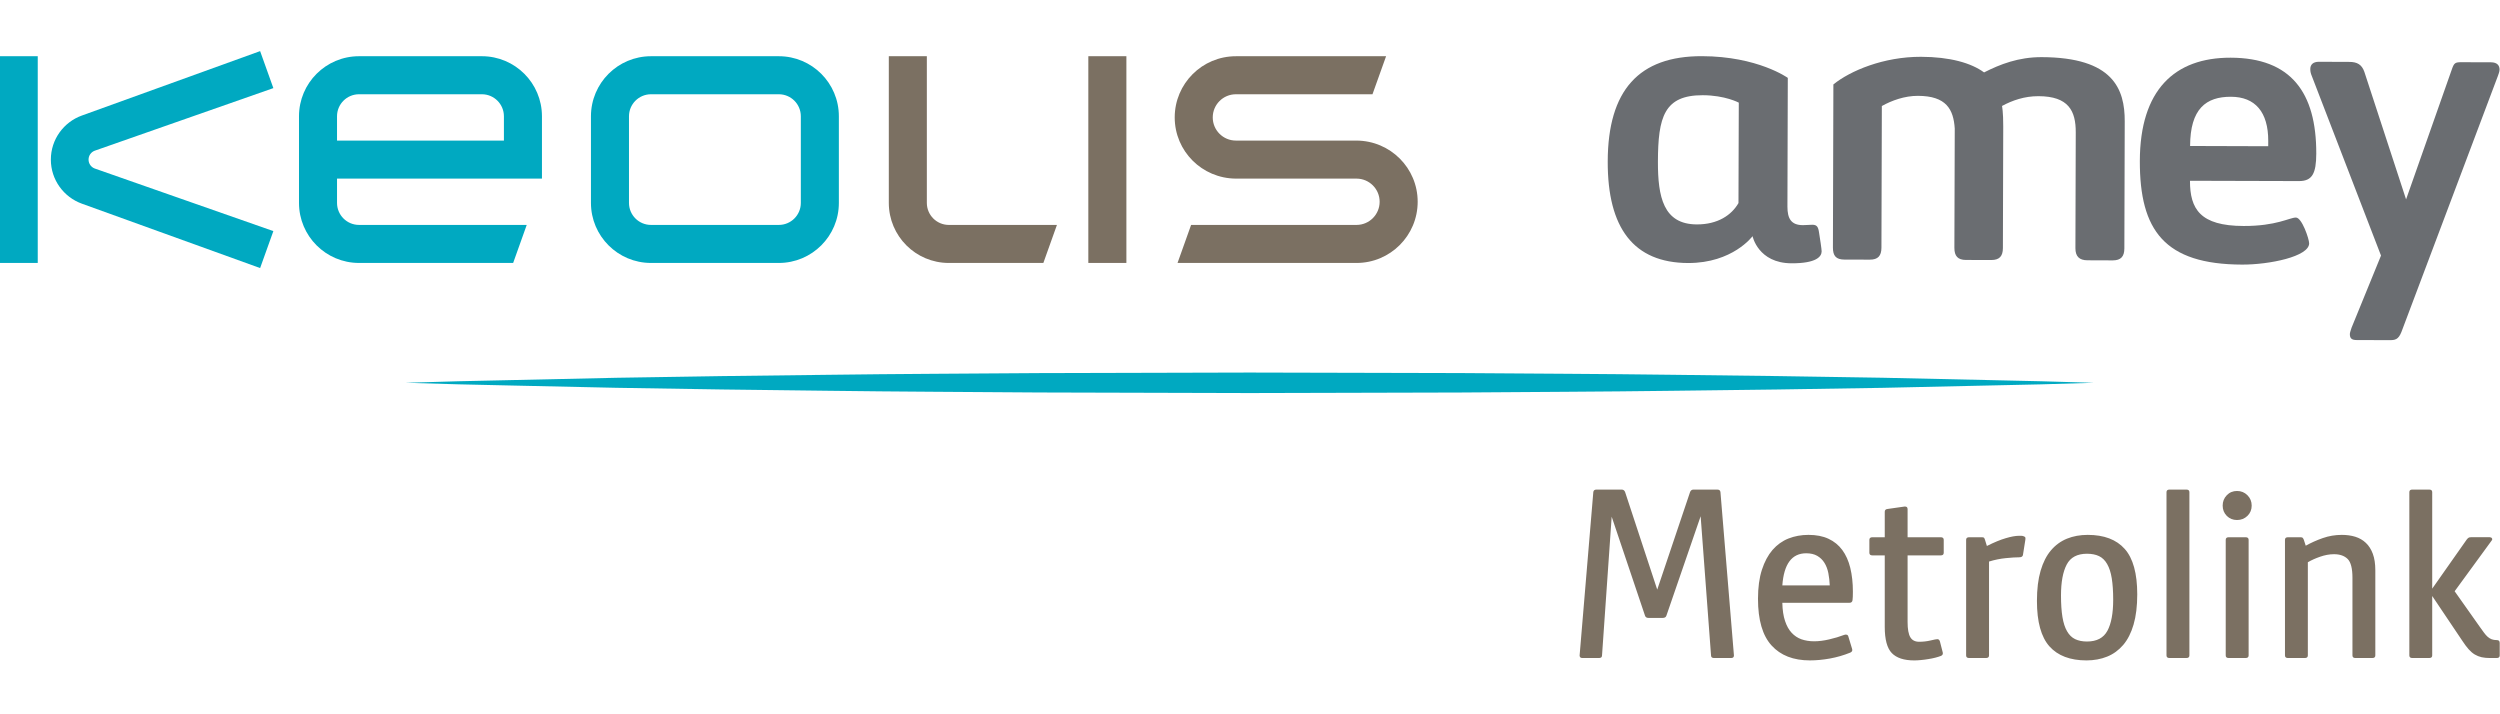 <?xml version="1.0" encoding="utf-8"?>
<!-- Generator: Adobe Illustrator 24.1.0, SVG Export Plug-In . SVG Version: 6.00 Build 0)  -->
<svg version="1.1" id="Layer_1" xmlns="http://www.w3.org/2000/svg" xmlns:xlink="http://www.w3.org/1999/xlink" x="0px" y="0px"
	 width="1050px" height="300px" viewBox="0 0 1050 300" style="enable-background:new 0 0 1050 300;" xml:space="preserve">
<style type="text/css">
	.st0{fill:#6A6D71;}
	.st1{fill:#7B7062;}
	.st2{fill:#00A9C1;}
</style>
<g>
	<g>
		<path class="st0" d="M730.291,43.111c0,0-5.752-3.095-15.126-3.12
			c-16.23-0.039-18.785,9.142-18.837,27.889
			c-0.039,14.792,2.273,26.336,16.333,26.374
			c8.834,0.026,14.612-3.929,17.501-8.963L730.291,43.111z M764.023,97.823
			c0.359,2.17,1.066,6.857,1.066,7.756c-0.013,2.17-2.17,5.033-12.635,5.008
			c-14.06-0.039-16.384-11.389-16.384-11.389s-8.321,11.325-27.055,11.274
			c-22.907-0.077-33.86-14.702-33.77-42.656
			c0.077-29.918,13.097-44.299,39.6-44.222
			c23.434,0.064,36.03,9.117,36.03,9.117l-0.154,54.071
			c-0.013,5.059,1.605,7.768,6.472,7.781c1.079,0,3.236-0.167,3.968-0.167
			C763.137,94.395,763.676,95.307,764.023,97.823"/>
		<path class="st0" d="M805.525,40.255c-5.586-0.013-11.004,1.952-15.152,4.276
			l-0.167,59.502c-0.013,3.416-1.464,5.046-4.892,5.021l-10.632-0.026
			c-3.595,0-4.867-1.631-4.854-5.059l0.193-68.503
			c7.049-5.74,21.135-11.659,36.813-11.608
			c12.083,0.026,21.084,2.581,26.477,6.561c6.69-3.403,14.445-6.446,24.178-6.42
			c30.111,0.09,34.939,13.444,34.9,26.952l-0.154,53.377
			c-0.013,3.416-1.451,5.033-4.879,5.033l-10.632-0.039
			c-3.428-0.013-5.046-1.631-5.046-5.059l0.141-48.678
			c0.026-9.014-3.017-15.152-15.639-15.19c-5.945-0.013-10.991,1.772-15.331,4.109
			c0,0,0.539,2.517,0.514,8.654l-0.141,51.015
			c-0.013,3.428-1.451,5.046-4.892,5.033l-10.632-0.026
			c-3.416-0.013-4.854-1.631-4.854-5.072l0.154-50.103
			C820.471,45.879,817.428,40.28,805.525,40.255"/>
		<path class="st0" d="M952.662,59.246c0.039-12.25-5.547-18.58-15.64-18.606
			c-10.452-0.039-17.142,4.995-17.18,20.673l32.807,0.103L952.662,59.246z
			 M898.732,67.566c0.077-29.738,14.548-43.4,38.161-43.336
			c25.244,0.077,36.004,14.522,35.94,40.306
			c-0.026,8.282-1.669,11.531-7.242,11.518l-45.802-0.128
			c-0.013,11.89,4.276,18.94,22.496,18.991
			c13.868,0.039,19.286-3.544,21.996-3.544c2.53,0,5.56,9.027,5.56,10.837
			c-0.026,5.573-16.795,8.963-28.146,8.924
			C909.069,111.044,898.655,96.765,898.732,67.566"/>
		<path class="st0" d="M1003.529,142.861l-13.714-0.039
			c-2.157-0.013-2.876-0.732-2.876-2.53c0-0.539,0.385-1.618,0.732-2.696
			l12.352-30.252l-29.353-76.169c-0.347-1.079-0.347-1.798-0.347-2.17
			c0-1.798,1.091-3.056,3.608-3.056l12.815,0.051
			c3.236,0.013,5.213,1.091,6.279,4.16l17.527,53.583l19.081-54.199
			c1.091-3.249,1.451-3.428,4.507-3.416l12.083,0.038
			c2.53,0.013,3.595,1.271,3.595,3.069c0,0.899-0.539,2.17-0.719,2.709
			l-40.511,107.512C1007.304,142.694,1005.866,142.874,1003.529,142.861"/>
		<path class="st1" d="M569.727,59.042h-50.642c-5.38,0-9.733-4.353-9.733-9.72
			c0-5.38,4.353-9.733,9.733-9.733h57.358l5.714-15.973H519.085
			c-14.201,0-25.706,11.505-25.706,25.706c0,14.137,11.441,25.617,25.694,25.694h50.642
			c5.38,0,9.733,4.353,9.733,9.72c0,5.38-4.353,9.733-9.733,9.733h-69.453
			l-5.701,15.973h75.155c14.201,0,25.706-11.505,25.706-25.706
			C595.421,70.598,583.993,59.119,569.727,59.042"/>
		<path class="st1" d="M389.274,85.224V23.616h-15.973v61.608
			c0,13.919,11.287,25.218,25.218,25.218h39.69l5.701-15.973h-45.391
			C393.409,94.469,389.274,90.322,389.274,85.224"/>
	</g>
	<rect x="457.098" y="23.607" class="st1" width="15.986" height="86.827"/>
	<g>
		<path class="st2" d="M336.35,85.222c0,5.11-4.135,9.245-9.245,9.245h-53.686
			c-5.098,0-9.245-4.135-9.245-9.245V48.845c0-5.11,4.147-9.258,9.245-9.258h53.686
			c5.11,0,9.245,4.147,9.245,9.258V85.222z M327.105,23.614h-53.686
			c-13.919,0-25.218,11.3-25.218,25.231v36.377
			c0,13.919,11.3,25.218,25.218,25.218h53.686c13.932,0,25.218-11.3,25.218-25.218
			V48.845C352.323,34.913,341.037,23.614,327.105,23.614"/>
		<path class="st2" d="M211.646,59.039h-70.096V48.831c0-5.098,4.135-9.245,9.245-9.245
			h51.605c5.098,0,9.245,4.147,9.245,9.245V59.039z M202.401,23.612h-51.605
			c-13.932,0-25.218,11.3-25.218,25.218v36.39
			c0,13.919,11.287,25.218,25.218,25.218h64.728l5.701-15.973h-70.429
			c-5.11,0-9.245-4.147-9.245-9.245V75.012h86.069V48.831
			C227.619,34.912,216.32,23.612,202.401,23.612"/>
	</g>
	<rect x="-0.121" y="23.607" class="st2" width="15.973" height="86.827"/>
	<g>
		<path class="st2" d="M39.798,63.29l75.013-26.284l-5.56-15.537L34.392,48.524
			c-7.589,2.722-13.033,9.977-13.033,18.503c0,8.539,5.444,15.781,13.033,18.516
			l74.859,27.042l5.56-15.524L39.798,70.776c-1.528-0.565-2.607-2.029-2.607-3.749
			C37.191,65.306,38.27,63.855,39.798,63.29"/>
		<path class="st2" d="M170.287,160.772l22.162-0.642l22.162-0.488l44.312-0.976
			c29.546-0.501,59.104-0.963,88.65-1.246c29.546-0.398,59.091-0.488,88.637-0.719
			l88.637-0.231l88.637,0.218c29.559,0.244,59.104,0.321,88.65,0.719
			c29.546,0.295,59.091,0.745,88.637,1.245l44.325,0.976l22.162,0.501l22.163,0.642
			l-22.163,0.655l-22.162,0.488l-44.325,0.976
			c-29.546,0.501-59.091,0.95-88.637,1.245
			c-29.546,0.398-59.091,0.475-88.65,0.719l-88.637,0.231l-88.637-0.244
			c-29.546-0.231-59.091-0.321-88.637-0.719
			c-29.546-0.282-59.104-0.745-88.65-1.246l-44.312-0.963l-22.162-0.501
			L170.287,160.772z"/>
		<path class="st1" d="M721.217,205.619h-9.913c-0.745,0-1.22,0.36-1.489,1.079
			l-13.778,40.935l-13.482-40.935c-0.257-0.719-0.758-1.079-1.477-1.079h-10.516
			c-0.847,0-1.31,0.36-1.374,1.079l-5.752,68.593
			c0,0.719,0.398,1.079,1.181,1.079h6.947c0.86,0,1.284-0.36,1.284-1.079
			l4.058-58.282l13.983,41.526c0.193,0.668,0.693,0.989,1.49,0.989h5.945
			c0.86,0,1.374-0.321,1.579-0.989l14.368-41.718l4.366,58.475
			c0,0.719,0.437,1.079,1.284,1.079h7.139c0.796,0,1.194-0.36,1.194-1.079
			l-5.663-68.593C722.526,205.979,722.064,205.619,721.217,205.619 M748.58,245.861
			c0.655-8.988,3.993-13.482,10.016-13.482c1.836,0,3.403,0.36,4.648,1.079
			c1.258,0.732,2.26,1.708,3.018,2.928c0.77,1.233,1.31,2.658,1.643,4.314
			c0.321,1.656,0.526,3.377,0.591,5.162H748.58z M773.747,230.979
			c-1.515-2.042-3.441-3.608-5.791-4.7s-5.136-1.631-8.385-1.631
			c-3.043,0-5.842,0.514-8.41,1.528c-2.581,1.027-4.815,2.632-6.703,4.802
			c-1.875,2.183-3.364,4.956-4.456,8.333c-1.091,3.364-1.644,7.435-1.644,12.198
			c0,8.911,1.913,15.447,5.714,19.607c3.801,4.173,9.155,6.253,16.102,6.253
			c2.709,0,5.521-0.27,8.423-0.796c2.902-0.526,5.74-1.348,8.526-2.478
			c0.719-0.321,0.976-0.822,0.783-1.49l-1.592-5.252
			c-0.116-0.462-0.372-0.719-0.745-0.796c-0.359-0.064-0.706-0.026-1.027,0.103
			c-1.926,0.732-4.019,1.361-6.292,1.888c-2.273,0.526-4.379,0.796-6.292,0.796
			c-1.99,0-3.775-0.295-5.367-0.847c-1.579-0.565-2.94-1.477-4.109-2.735
			c-1.156-1.246-2.08-2.889-2.761-4.944c-0.693-2.054-1.079-4.597-1.143-7.64
			h28.146c0.783,0,1.233-0.36,1.335-1.091c0.103-0.719,0.154-1.913,0.154-3.57
			c0-3.698-0.372-7.024-1.091-10.003C776.392,235.55,775.262,233.034,773.747,230.979
			 M943.124,225.638h-7.036c-0.86,0-1.284,0.36-1.284,1.091v48.562
			c0,0.719,0.424,1.079,1.284,1.079h7.036c0.86,0,1.297-0.36,1.297-1.079v-48.562
			C944.421,225.997,943.984,225.638,943.124,225.638 M815.08,225.638h-13.893v-11.8
			c0-0.783-0.411-1.156-1.271-1.091l-7.036,1.002
			c-0.86,0.064-1.284,0.462-1.284,1.181v10.709h-5.162
			c-0.86,0-1.297,0.36-1.297,1.091v5.457c0,0.719,0.437,1.079,1.297,1.079h5.162
			v30.034c0,5.277,0.989,8.95,2.966,10.991c1.977,2.054,5.123,3.082,9.412,3.082
			c0.86,0,1.798-0.051,2.825-0.154c1.027-0.09,2.042-0.231,3.069-0.398
			c1.027-0.154,2.003-0.36,2.928-0.591c0.925-0.231,1.721-0.488,2.375-0.745
			s0.924-0.719,0.796-1.387l-1.194-4.661c-0.193-0.668-0.565-0.989-1.091-0.989
			c-0.385,0-1.348,0.18-2.863,0.552c-1.528,0.36-3.12,0.539-4.764,0.539
			c-1.721,0-2.953-0.629-3.711-1.888c-0.77-1.258-1.156-3.403-1.156-6.433v-27.953
			h13.893c0.86,0,1.284-0.36,1.284-1.079v-5.457
			C816.364,225.997,815.94,225.638,815.08,225.638 M1048.697,268.845
			c-0.873,0-1.592-0.116-2.196-0.347c-0.603-0.231-1.156-0.578-1.682-1.04
			c-0.526-0.462-1.053-1.066-1.579-1.785c-0.539-0.732-1.13-1.554-1.785-2.478
			l-10.504-14.869l15.55-21.302c0.27-0.334,0.308-0.642,0.103-0.95
			c-0.193-0.295-0.501-0.437-0.886-0.437h-7.935c-0.462,0-0.809,0.077-1.04,0.244
			c-0.231,0.167-0.475,0.411-0.732,0.745l-14.484,20.609v-40.537
			c0-0.719-0.424-1.079-1.284-1.079h-7.037c-0.86,0-1.284,0.36-1.284,1.079
			v68.593c0,0.719,0.424,1.079,1.284,1.079h7.037c0.86,0,1.284-0.36,1.284-1.079
			v-24.975l12.789,19.029c0.86,1.31,1.708,2.44,2.53,3.364
			c0.822,0.925,1.682,1.656,2.568,2.183c0.899,0.526,1.849,0.912,2.876,1.143
			c1.027,0.218,2.196,0.334,3.518,0.334h2.774c0.86,0,1.297-0.36,1.297-1.079
			v-5.265C1049.879,269.243,1049.481,268.845,1048.697,268.845 M939.554,206.21
			c-1.708,0-3.159,0.591-4.302,1.785c-1.156,1.194-1.733,2.645-1.733,4.366
			c0,1.708,0.578,3.146,1.733,4.314c1.143,1.143,2.594,1.733,4.302,1.733
			c1.734,0,3.172-0.591,4.366-1.733c1.194-1.168,1.785-2.607,1.785-4.314
			c0-1.721-0.591-3.172-1.785-4.366C942.726,206.801,941.288,206.21,939.554,206.21
			 M993.664,228.013c-1.246-1.194-2.735-2.042-4.456-2.581
			c-1.721-0.526-3.595-0.783-5.65-0.783c-2.774,0-5.431,0.449-7.961,1.335
			c-2.555,0.886-4.943,1.965-7.191,3.21l-0.796-2.465
			c-0.128-0.334-0.283-0.604-0.449-0.796c-0.167-0.205-0.475-0.295-0.95-0.295
			h-5.252c-0.847,0-1.271,0.36-1.271,1.091v48.562c0,0.719,0.424,1.079,1.271,1.079
			h7.049c0.848,0,1.284-0.36,1.284-1.079v-39.15
			c1.451-0.86,3.172-1.631,5.162-2.324c1.977-0.693,3.929-1.053,5.83-1.053
			c2.452,0,4.353,0.668,5.714,1.99c1.348,1.323,2.029,3.968,2.029,7.923v32.615
			c0,0.719,0.424,1.079,1.284,1.079h7.049c0.847,0,1.271-0.36,1.271-1.079v-35.786
			c0-2.696-0.347-4.995-1.04-6.882C995.898,230.735,994.922,229.194,993.664,228.013
			 M849.954,225.239c-0.334-0.128-0.655-0.205-0.989-0.205h-0.989
			c-1.451,0-3.3,0.334-5.547,1.002c-2.26,0.655-4.892,1.746-7.935,3.274
			l-0.796-2.581c-0.128-0.398-0.257-0.681-0.385-0.847
			c-0.141-0.167-0.462-0.244-1.002-0.244h-5.252c-0.847,0-1.284,0.36-1.284,1.091
			v48.562c0,0.719,0.437,1.079,1.284,1.079h7.037c0.86,0,1.297-0.36,1.297-1.079
			v-39.446c2.375-0.732,4.738-1.207,7.088-1.438
			c2.337-0.231,4.212-0.347,5.598-0.347c0.989,0,1.515-0.372,1.579-1.091
			l0.989-6.24c0.064-0.398,0.064-0.706,0-0.95
			C850.583,225.548,850.352,225.368,849.954,225.239 M918.252,205.619h-7.037
			c-0.847,0-1.284,0.36-1.284,1.079v68.593c0,0.719,0.437,1.079,1.284,1.079
			h7.037c0.86,0,1.297-0.36,1.297-1.079v-68.593
			C919.549,205.979,919.112,205.619,918.252,205.619 M885.111,264.929
			c-1.631,3.005-4.481,4.507-8.577,4.507c-1.926,0-3.582-0.334-4.956-0.989
			c-1.387-0.655-2.53-1.772-3.416-3.326c-0.899-1.541-1.541-3.544-1.939-5.996
			c-0.398-2.44-0.603-5.444-0.603-9.014c0-5.611,0.796-9.938,2.388-12.982
			s4.43-4.558,8.526-4.558c1.977,0,3.672,0.334,5.046,0.989
			c1.387,0.655,2.53,1.772,3.416,3.326c0.899,1.554,1.554,3.557,1.939,5.984
			c0.398,2.453,0.604,5.457,0.604,9.027
			C887.538,257.584,886.729,261.924,885.111,264.929 M876.829,224.649
			c-3.172,0-6.061,0.526-8.667,1.579c-2.62,1.066-4.867,2.696-6.741,4.905
			c-1.888,2.209-3.339,5.072-4.366,8.577c-1.027,3.505-1.541,7.73-1.541,12.686
			c0,8.783,1.759,15.152,5.252,19.081c3.505,3.916,8.693,5.894,15.563,5.894
			c3.172,0,6.073-0.539,8.667-1.592c2.619-1.053,4.854-2.696,6.754-4.905
			c1.875-2.209,3.339-5.072,4.353-8.565c1.027-3.518,1.541-7.73,1.541-12.686
			c0-8.783-1.759-15.152-5.265-19.081
			C888.886,226.613,883.699,224.649,876.829,224.649"/>
	</g>
</g>
<g>
</g>
<g>
</g>
<g>
</g>
<g>
</g>
<g>
</g>
<g>
</g>
</svg>
